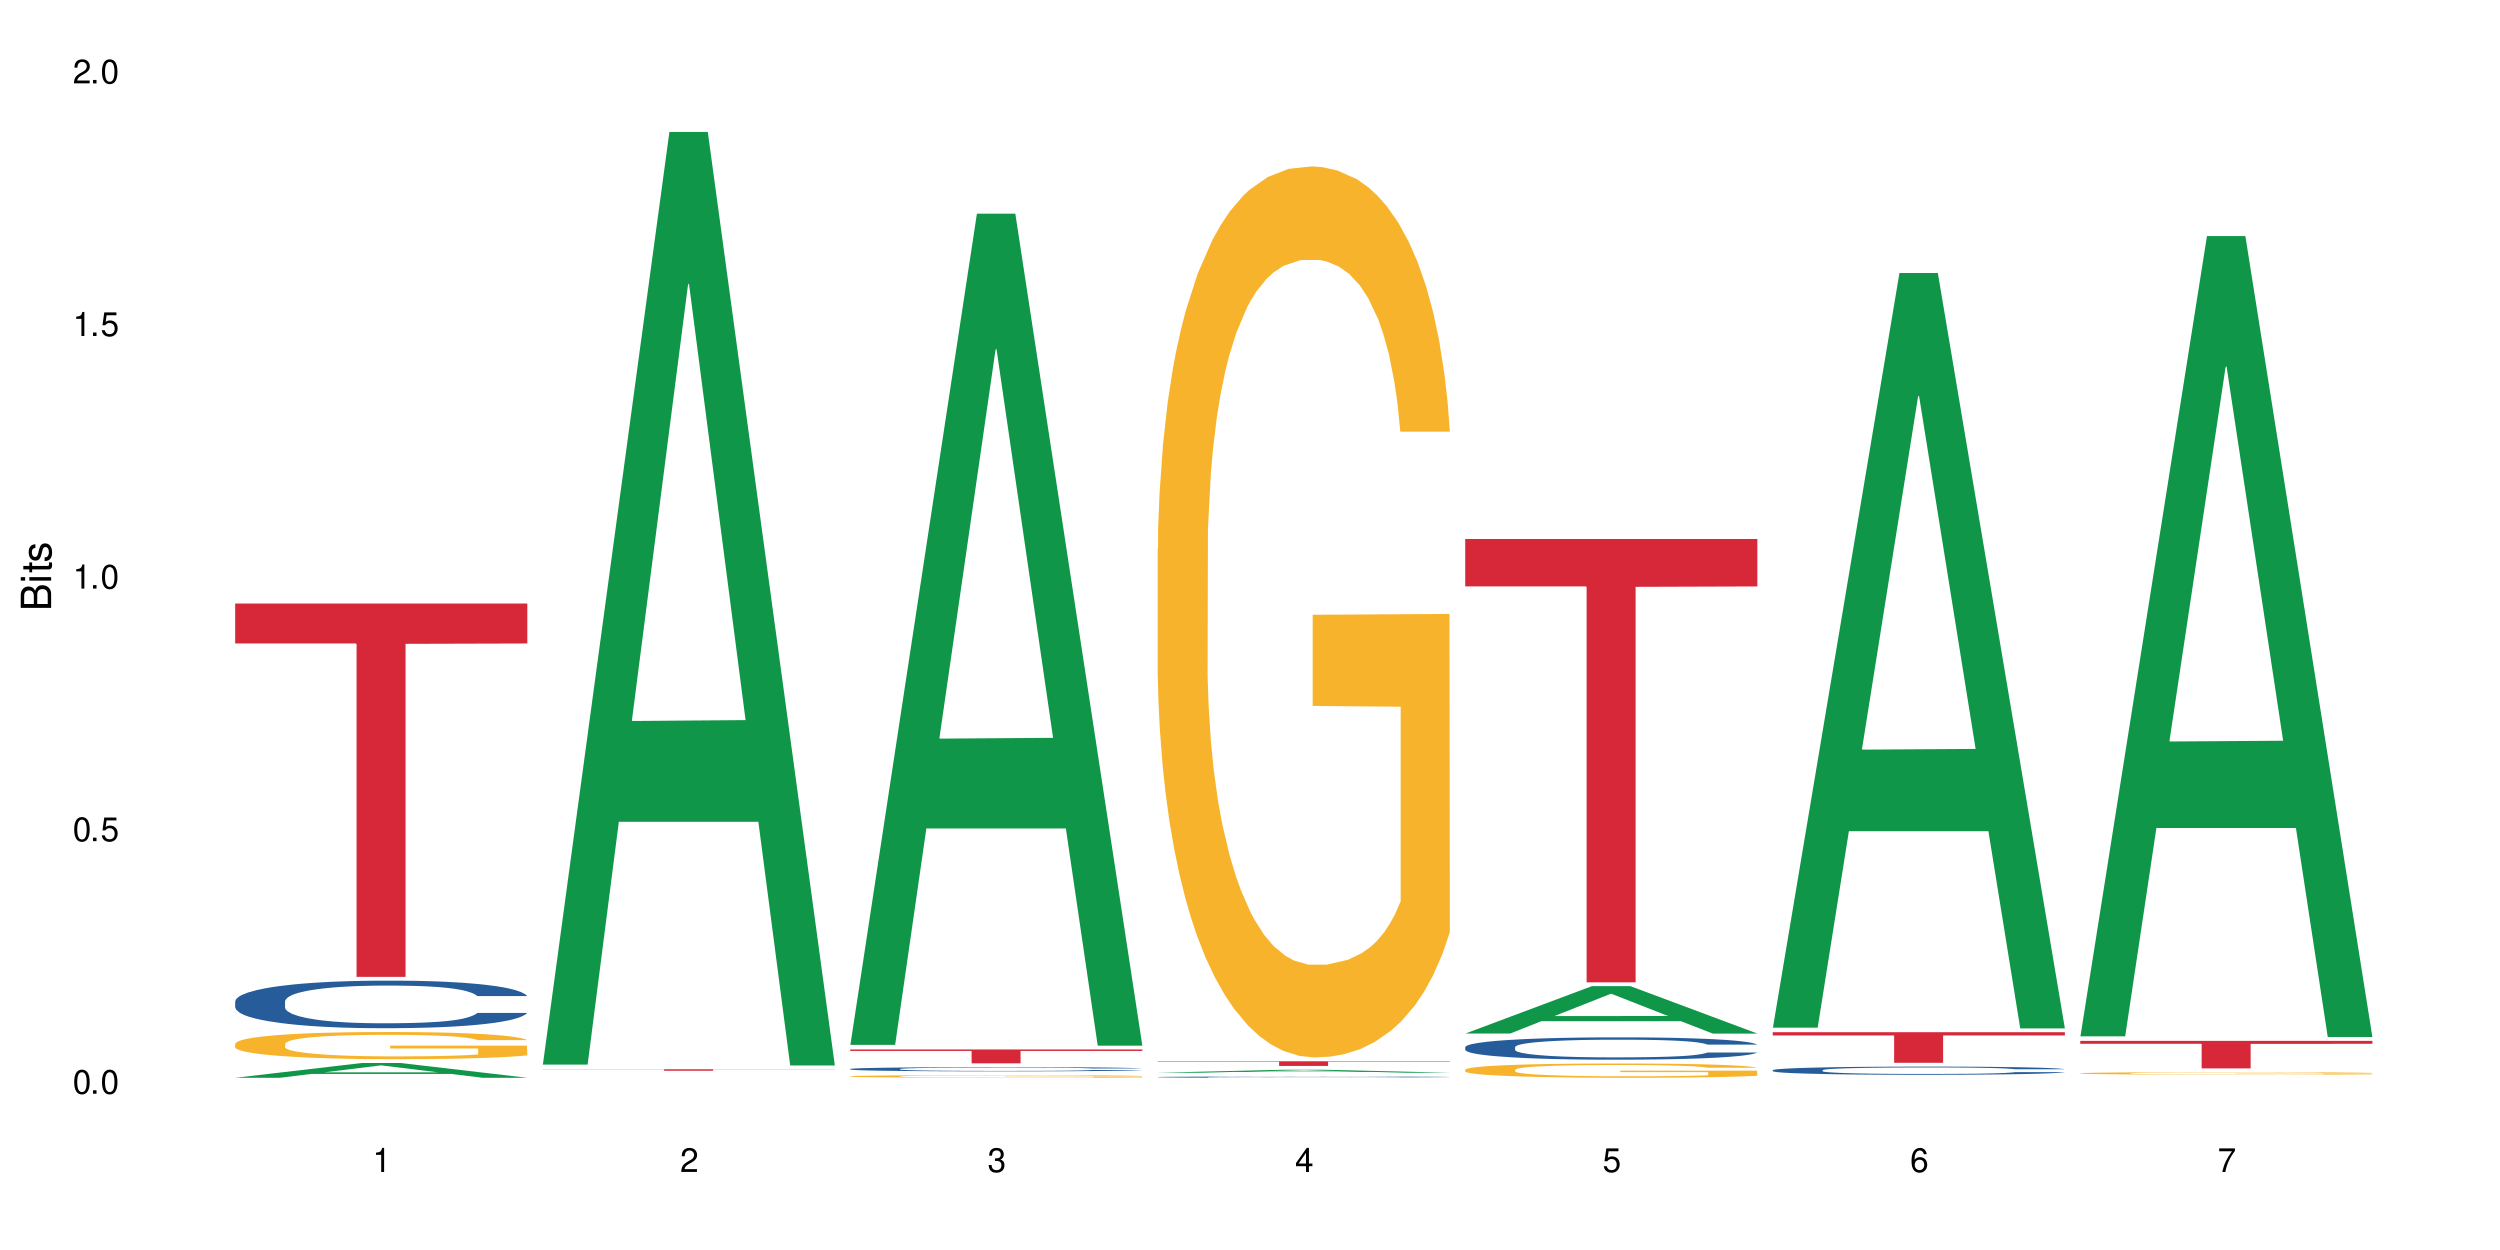 <?xml version="1.0" encoding="UTF-8"?>
<svg xmlns="http://www.w3.org/2000/svg" xmlns:xlink="http://www.w3.org/1999/xlink" width="720" height="360" viewBox="0 0 720 360">
<defs>
<g>
<g id="glyph-0-0">
</g>
<g id="glyph-0-1">
<path d="M 2.641 -6.938 C 2 -6.938 1.422 -6.656 1.078 -6.172 C 0.641 -5.562 0.406 -4.641 0.406 -3.359 C 0.406 -1.016 1.188 0.219 2.641 0.219 C 4.078 0.219 4.859 -1.016 4.859 -3.297 C 4.859 -4.641 4.656 -5.547 4.203 -6.172 C 3.844 -6.656 3.281 -6.938 2.641 -6.938 Z M 2.641 -6.188 C 3.547 -6.188 4 -5.25 4 -3.375 C 4 -1.406 3.562 -0.484 2.625 -0.484 C 1.734 -0.484 1.281 -1.438 1.281 -3.344 C 1.281 -5.25 1.734 -6.188 2.641 -6.188 Z M 2.641 -6.188 "/>
</g>
<g id="glyph-0-2">
<path d="M 1.828 -1 L 0.828 -1 L 0.828 0 L 1.828 0 Z M 1.828 -1 "/>
</g>
<g id="glyph-0-3">
<path d="M 4.562 -6.797 L 1.062 -6.797 L 0.547 -3.094 L 1.328 -3.094 C 1.719 -3.562 2.047 -3.734 2.578 -3.734 C 3.484 -3.734 4.062 -3.109 4.062 -2.094 C 4.062 -1.125 3.484 -0.531 2.578 -0.531 C 1.828 -0.531 1.375 -0.906 1.188 -1.672 L 0.328 -1.672 C 0.453 -1.109 0.547 -0.844 0.75 -0.594 C 1.125 -0.078 1.828 0.219 2.594 0.219 C 3.969 0.219 4.922 -0.781 4.922 -2.219 C 4.922 -3.562 4.031 -4.484 2.719 -4.484 C 2.25 -4.484 1.859 -4.359 1.469 -4.062 L 1.734 -5.969 L 4.562 -5.969 Z M 4.562 -6.797 "/>
</g>
<g id="glyph-0-4">
<path d="M 2.484 -4.938 L 2.484 0 L 3.328 0 L 3.328 -6.938 L 2.766 -6.938 C 2.469 -5.875 2.281 -5.734 0.984 -5.562 L 0.984 -4.938 Z M 2.484 -4.938 "/>
</g>
<g id="glyph-0-5">
<path d="M 4.859 -0.828 L 1.281 -0.828 C 1.359 -1.406 1.672 -1.781 2.5 -2.281 L 3.469 -2.828 C 4.406 -3.344 4.906 -4.062 4.906 -4.906 C 4.906 -5.484 4.672 -6.031 4.266 -6.406 C 3.859 -6.766 3.375 -6.938 2.719 -6.938 C 1.859 -6.938 1.219 -6.625 0.844 -6.031 C 0.609 -5.672 0.5 -5.234 0.484 -4.531 L 1.328 -4.531 C 1.359 -5.016 1.406 -5.281 1.531 -5.516 C 1.75 -5.938 2.188 -6.203 2.703 -6.203 C 3.469 -6.203 4.031 -5.641 4.031 -4.891 C 4.031 -4.344 3.719 -3.859 3.125 -3.516 L 2.234 -3 C 0.812 -2.172 0.406 -1.531 0.328 -0.016 L 4.859 -0.016 Z M 4.859 -0.828 "/>
</g>
<g id="glyph-0-6">
<path d="M 2.125 -3.188 L 2.578 -3.188 C 3.5 -3.188 3.984 -2.766 3.984 -1.922 C 3.984 -1.062 3.469 -0.531 2.594 -0.531 C 1.656 -0.531 1.203 -1 1.156 -2.016 L 0.312 -2.016 C 0.344 -1.453 0.438 -1.094 0.609 -0.781 C 0.953 -0.109 1.625 0.219 2.547 0.219 C 3.953 0.219 4.859 -0.625 4.859 -1.938 C 4.859 -2.828 4.516 -3.297 3.703 -3.594 C 4.344 -3.844 4.656 -4.328 4.656 -5.031 C 4.656 -6.219 3.875 -6.938 2.578 -6.938 C 1.203 -6.938 0.484 -6.172 0.453 -4.703 L 1.297 -4.703 C 1.312 -5.125 1.344 -5.359 1.453 -5.578 C 1.641 -5.969 2.062 -6.203 2.594 -6.203 C 3.344 -6.203 3.797 -5.75 3.797 -5 C 3.797 -4.516 3.609 -4.219 3.25 -4.047 C 3.016 -3.953 2.703 -3.922 2.125 -3.906 Z M 2.125 -3.188 "/>
</g>
<g id="glyph-0-7">
<path d="M 3.141 -1.672 L 3.141 0 L 3.984 0 L 3.984 -1.672 L 4.984 -1.672 L 4.984 -2.438 L 3.984 -2.438 L 3.984 -6.938 L 3.359 -6.938 L 0.266 -2.578 L 0.266 -1.672 Z M 3.141 -2.438 L 1 -2.438 L 3.141 -5.5 Z M 3.141 -2.438 "/>
</g>
<g id="glyph-0-8">
<path d="M 4.781 -5.125 C 4.609 -6.266 3.891 -6.938 2.844 -6.938 C 2.094 -6.938 1.422 -6.578 1.031 -5.953 C 0.594 -5.266 0.406 -4.422 0.406 -3.172 C 0.406 -2 0.578 -1.25 0.984 -0.641 C 1.359 -0.078 1.953 0.219 2.703 0.219 C 3.984 0.219 4.922 -0.75 4.922 -2.094 C 4.922 -3.375 4.062 -4.281 2.844 -4.281 C 2.172 -4.281 1.641 -4.031 1.281 -3.516 C 1.281 -5.234 1.828 -6.188 2.797 -6.188 C 3.391 -6.188 3.797 -5.797 3.938 -5.125 Z M 2.734 -3.531 C 3.547 -3.531 4.062 -2.953 4.062 -2.031 C 4.062 -1.156 3.484 -0.531 2.703 -0.531 C 1.922 -0.531 1.328 -1.188 1.328 -2.078 C 1.328 -2.938 1.906 -3.531 2.734 -3.531 Z M 2.734 -3.531 "/>
</g>
<g id="glyph-0-9">
<path d="M 4.984 -6.797 L 0.438 -6.797 L 0.438 -5.969 L 4.109 -5.969 C 2.5 -3.656 1.828 -2.234 1.328 0 L 2.219 0 C 2.594 -2.172 3.453 -4.047 4.984 -6.094 Z M 4.984 -6.797 "/>
</g>
<g id="glyph-1-0">
</g>
<g id="glyph-1-1">
<path d="M 0 -0.953 L 0 -4.891 C 0 -5.719 -0.234 -6.344 -0.734 -6.797 C -1.188 -7.234 -1.812 -7.469 -2.5 -7.469 C -3.547 -7.469 -4.188 -7 -4.625 -5.875 C -4.984 -6.688 -5.625 -7.094 -6.531 -7.094 C -7.172 -7.094 -7.734 -6.859 -8.141 -6.391 C -8.562 -5.922 -8.75 -5.344 -8.75 -4.5 L -8.75 -0.953 Z M -4.984 -2.062 L -7.766 -2.062 L -7.766 -4.219 C -7.766 -4.844 -7.688 -5.203 -7.453 -5.5 C -7.219 -5.812 -6.859 -5.969 -6.375 -5.969 C -5.891 -5.969 -5.531 -5.812 -5.297 -5.5 C -5.062 -5.203 -4.984 -4.844 -4.984 -4.219 Z M -0.984 -2.062 L -4 -2.062 L -4 -4.781 C -4 -5.766 -3.438 -6.359 -2.484 -6.359 C -1.547 -6.359 -0.984 -5.766 -0.984 -4.781 Z M -0.984 -2.062 "/>
</g>
<g id="glyph-1-2">
<path d="M -6.281 -1.797 L -6.281 -0.797 L 0 -0.797 L 0 -1.797 Z M -8.75 -1.797 L -8.75 -0.797 L -7.484 -0.797 L -7.484 -1.797 Z M -8.75 -1.797 "/>
</g>
<g id="glyph-1-3">
<path d="M -6.281 -3.047 L -6.281 -2.016 L -8.016 -2.016 L -8.016 -1.016 L -6.281 -1.016 L -6.281 -0.172 L -5.469 -0.172 L -5.469 -1.016 L -0.719 -1.016 C -0.078 -1.016 0.281 -1.453 0.281 -2.234 C 0.281 -2.5 0.25 -2.719 0.188 -3.047 L -0.641 -3.047 C -0.609 -2.906 -0.594 -2.766 -0.594 -2.562 C -0.594 -2.141 -0.719 -2.016 -1.156 -2.016 L -5.469 -2.016 L -5.469 -3.047 Z M -6.281 -3.047 "/>
</g>
<g id="glyph-1-4">
<path d="M -4.531 -5.25 C -5.766 -5.25 -6.469 -4.422 -6.469 -2.969 C -6.469 -1.516 -5.719 -0.562 -4.547 -0.562 C -3.562 -0.562 -3.094 -1.062 -2.734 -2.562 L -2.516 -3.484 C -2.344 -4.188 -2.094 -4.469 -1.641 -4.469 C -1.047 -4.469 -0.641 -3.875 -0.641 -3 C -0.641 -2.453 -0.797 -2 -1.062 -1.75 C -1.25 -1.594 -1.422 -1.531 -1.875 -1.469 L -1.875 -0.406 C -0.422 -0.453 0.281 -1.266 0.281 -2.922 C 0.281 -4.5 -0.5 -5.516 -1.719 -5.516 C -2.656 -5.516 -3.172 -4.984 -3.469 -3.734 L -3.703 -2.766 C -3.891 -1.953 -4.156 -1.609 -4.594 -1.609 C -5.188 -1.609 -5.547 -2.125 -5.547 -2.938 C -5.547 -3.75 -5.203 -4.172 -4.531 -4.203 Z M -4.531 -5.25 "/>
</g>
</g>
</defs>
<rect x="-72" y="-36" width="864" height="432" fill="rgb(100%, 100%, 100%)" fill-opacity="1"/>
<path fill-rule="nonzero" fill="rgb(6.275%, 58.824%, 28.235%)" fill-opacity="1" d="M 67.73 310.398 L 67.82 310.395 L 104.227 306.141 L 115.281 306.141 L 151.867 310.402 L 139.012 310.402 L 129.844 309.289 L 89.664 309.289 L 80.676 310.398 L 67.73 310.398 L 93.527 308.832 L 126.156 308.828 L 109.887 306.84 L 109.707 306.836 L 109.527 306.848 L 93.438 308.828 L 93.527 308.832 Z M 67.73 310.398 "/>
<path fill-rule="nonzero" fill="rgb(14.51%, 36.078%, 60%)" fill-opacity="1" d="M 67.73 288.387 L 67.832 288.375 L 67.832 288.074 L 68.141 287.602 L 68.859 287 L 69.578 286.586 L 71.426 285.848 L 73.988 285.133 L 76.656 284.582 L 78.605 284.258 L 80.352 284.008 L 84.352 283.543 L 86.918 283.305 L 89.688 283.094 L 93.074 282.883 L 95.535 282.754 L 101.078 282.555 L 105.18 282.469 L 108.363 282.43 L 115.238 282.43 L 119.34 282.48 L 122.316 282.543 L 125.598 282.645 L 128.371 282.754 L 133.191 283.031 L 137.5 283.383 L 139.449 283.582 L 142.527 283.969 L 144.891 284.344 L 146.531 284.672 L 148.379 285.133 L 150.02 285.699 L 151.25 286.336 L 151.867 286.875 L 137.5 286.875 L 136.785 286.375 L 135.961 285.984 L 134.422 285.473 L 132.883 285.109 L 130.73 284.746 L 128.781 284.508 L 126.113 284.27 L 123.754 284.121 L 121.289 284.008 L 118.93 283.934 L 114.414 283.855 L 109.184 283.855 L 107.234 283.883 L 103.23 283.984 L 101.078 284.07 L 98 284.246 L 95.844 284.406 L 93.281 284.66 L 91.535 284.871 L 89.379 285.195 L 87.84 285.484 L 86.098 285.898 L 85.07 286.211 L 84.148 286.562 L 83.328 286.973 L 82.711 287.414 L 82.301 287.875 L 82.094 288.324 L 82.094 290.266 L 82.301 290.719 L 82.812 291.242 L 84.148 292.008 L 86.098 292.668 L 88.355 293.195 L 90.508 293.57 L 91.742 293.746 L 93.383 293.945 L 95.945 294.195 L 99.641 294.445 L 101.797 294.547 L 105.078 294.648 L 108.465 294.699 L 112.98 294.699 L 116.98 294.648 L 119.648 294.586 L 122.418 294.484 L 126.215 294.273 L 128.574 294.07 L 130.629 293.832 L 132.168 293.598 L 133.191 293.395 L 134.73 293.008 L 135.961 292.582 L 136.887 292.145 L 137.5 291.719 L 151.867 291.719 L 151.25 292.219 L 150.328 292.707 L 149.402 293.07 L 147.969 293.508 L 146.324 293.895 L 143.965 294.336 L 142.016 294.621 L 139.449 294.934 L 137.09 295.172 L 134.527 295.387 L 130.73 295.637 L 128.266 295.762 L 125.598 295.875 L 122.418 295.973 L 118.418 296.062 L 114.109 296.113 L 110.105 296.125 L 105.797 296.098 L 102.617 296.051 L 98.41 295.938 L 93.176 295.711 L 89.379 295.473 L 86.406 295.234 L 83.84 294.984 L 80.969 294.648 L 77.273 294.098 L 75.016 293.672 L 73.477 293.32 L 71.734 292.832 L 70.5 292.395 L 69.066 291.691 L 68.039 290.805 L 67.73 290.117 Z M 67.73 288.387 "/>
<path fill-rule="nonzero" fill="rgb(96.863%, 70.196%, 16.863%)" fill-opacity="1" d="M 67.73 300.57 L 67.832 300.566 L 67.832 300.422 L 68.242 300.102 L 69.27 299.656 L 70.605 299.293 L 72.039 299.008 L 72.965 298.855 L 74.504 298.641 L 75.836 298.484 L 79.223 298.164 L 83.531 297.863 L 85.891 297.734 L 88.559 297.613 L 92.355 297.477 L 94.102 297.426 L 99.438 297.312 L 105.488 297.238 L 112.16 297.219 L 115.238 297.227 L 119.441 297.254 L 125.188 297.332 L 128.473 297.402 L 131.039 297.477 L 133.707 297.57 L 136.988 297.711 L 140.066 297.883 L 142.527 298.055 L 144.992 298.27 L 147.043 298.5 L 148.789 298.75 L 150.328 299.051 L 151.25 299.301 L 151.867 299.551 L 137.605 299.551 L 136.785 299.301 L 135.859 299.105 L 134.32 298.871 L 132.781 298.699 L 131.242 298.562 L 128.371 298.375 L 125.906 298.262 L 122.828 298.164 L 119.855 298.098 L 116.469 298.055 L 114.414 298.039 L 108.977 298.039 L 104.055 298.09 L 101.18 298.148 L 99.129 298.203 L 96.254 298.312 L 94.512 298.398 L 93.484 298.457 L 90.406 298.676 L 88.355 298.879 L 87.227 299.012 L 85.789 299.227 L 84.762 299.422 L 83.633 299.707 L 83.02 299.922 L 82.199 300.406 L 82.094 301.695 L 82.402 301.965 L 83.02 302.258 L 83.84 302.516 L 85.07 302.789 L 86.301 302.996 L 88.457 303.273 L 90.305 303.461 L 91.742 303.582 L 94.512 303.773 L 95.641 303.84 L 98.309 303.969 L 101.078 304.07 L 104.465 304.152 L 107.027 304.195 L 111.133 304.234 L 116.363 304.234 L 122.52 304.191 L 126.422 304.133 L 129.09 304.074 L 130.832 304.027 L 132.988 303.945 L 134.527 303.875 L 135.961 303.797 L 137.707 303.676 L 137.707 301.965 L 112.363 301.961 L 112.363 301.16 L 151.762 301.152 L 151.867 303.945 L 149.711 304.141 L 147.043 304.324 L 144.48 304.469 L 141.812 304.59 L 138.016 304.727 L 134.938 304.812 L 130.215 304.914 L 125.906 304.977 L 121.395 305.02 L 117.391 305.039 L 112.672 305.047 L 108.465 305.035 L 103.949 304.992 L 100.359 304.934 L 97.074 304.863 L 93.793 304.77 L 89.688 304.617 L 87.02 304.496 L 84.25 304.348 L 81.48 304.168 L 79.016 303.977 L 77.375 303.824 L 75.734 303.652 L 73.988 303.438 L 72.348 303.195 L 71.117 302.973 L 69.988 302.723 L 69.168 302.488 L 68.348 302.168 L 67.938 301.91 L 67.73 301.688 Z M 67.73 300.57 "/>
<path fill-rule="nonzero" fill="rgb(83.922%, 15.686%, 22.353%)" fill-opacity="1" d="M 67.73 173.816 L 151.867 173.816 L 151.867 185.324 L 116.801 185.426 L 116.801 281.336 L 102.695 281.336 L 102.695 185.527 L 102.488 185.324 L 67.73 185.324 Z M 67.73 173.816 "/>
<path fill-rule="nonzero" fill="rgb(6.275%, 58.824%, 28.235%)" fill-opacity="1" d="M 156.293 306.605 L 156.383 306.352 L 192.789 37.988 L 203.844 37.988 L 240.43 306.855 L 227.574 306.855 L 218.406 236.672 L 178.227 236.672 L 169.238 306.605 L 156.293 306.605 L 182.094 207.641 L 214.723 207.387 L 198.453 81.918 L 198.273 81.664 L 198.094 82.422 L 182.004 207.387 L 182.094 207.641 Z M 156.293 306.605 "/>
<path fill-rule="nonzero" fill="rgb(83.922%, 15.686%, 22.353%)" fill-opacity="1" d="M 156.293 307.949 L 240.43 307.949 L 240.43 307.996 L 205.363 307.996 L 205.363 308.375 L 191.258 308.375 L 191.258 307.996 L 156.293 307.996 Z M 156.293 307.949 "/>
<path fill-rule="nonzero" fill="rgb(6.275%, 58.824%, 28.235%)" fill-opacity="1" d="M 244.859 300.918 L 244.949 300.695 L 281.352 61.527 L 292.41 61.527 L 328.992 301.145 L 316.141 301.145 L 306.969 238.598 L 266.789 238.598 L 257.801 300.918 L 244.859 300.918 L 270.656 212.723 L 303.285 212.496 L 287.016 100.676 L 286.836 100.449 L 286.656 101.125 L 270.566 212.496 L 270.656 212.723 Z M 244.859 300.918 "/>
<path fill-rule="nonzero" fill="rgb(14.51%, 36.078%, 60%)" fill-opacity="1" d="M 244.859 307.859 L 244.961 307.859 L 244.961 307.832 L 245.27 307.789 L 245.988 307.738 L 246.703 307.699 L 248.551 307.633 L 251.117 307.57 L 253.785 307.523 L 255.734 307.492 L 257.477 307.473 L 261.48 307.43 L 264.043 307.41 L 266.816 307.391 L 270.199 307.371 L 272.664 307.359 L 278.203 307.34 L 282.309 307.332 L 292.363 307.332 L 296.469 307.336 L 299.441 307.34 L 302.727 307.348 L 305.496 307.359 L 310.32 307.383 L 314.629 307.414 L 316.578 307.434 L 319.656 307.469 L 322.016 307.5 L 323.656 307.531 L 325.504 307.57 L 327.145 307.621 L 328.379 307.68 L 328.992 307.727 L 314.629 307.727 L 313.91 307.68 L 313.09 307.648 L 311.551 307.602 L 310.012 307.57 L 307.855 307.535 L 305.906 307.516 L 303.238 307.496 L 300.879 307.48 L 298.418 307.473 L 296.059 307.465 L 291.543 307.457 L 286.309 307.457 L 284.359 307.461 L 280.359 307.469 L 278.203 307.477 L 275.125 307.492 L 272.973 307.508 L 270.406 307.527 L 268.66 307.547 L 266.508 307.578 L 264.969 307.602 L 263.223 307.641 L 262.199 307.668 L 261.273 307.699 L 260.453 307.734 L 259.84 307.773 L 259.426 307.816 L 259.223 307.855 L 259.223 308.027 L 259.426 308.07 L 259.941 308.117 L 261.273 308.184 L 263.223 308.242 L 265.48 308.289 L 267.637 308.324 L 268.867 308.34 L 270.508 308.355 L 273.074 308.379 L 276.77 308.402 L 278.922 308.41 L 282.207 308.418 L 285.59 308.422 L 290.105 308.422 L 294.109 308.418 L 296.773 308.414 L 299.547 308.406 L 303.344 308.387 L 305.703 308.367 L 307.754 308.348 L 309.293 308.324 L 310.32 308.309 L 311.859 308.273 L 313.09 308.234 L 314.012 308.195 L 314.629 308.156 L 328.992 308.156 L 328.379 308.203 L 327.453 308.246 L 326.531 308.277 L 325.094 308.316 L 323.453 308.352 L 321.094 308.391 L 319.145 308.418 L 316.578 308.445 L 314.219 308.465 L 311.652 308.484 L 307.855 308.508 L 305.395 308.52 L 302.727 308.527 L 299.547 308.539 L 295.543 308.547 L 291.234 308.551 L 287.234 308.551 L 282.926 308.547 L 279.742 308.543 L 275.535 308.535 L 270.305 308.516 L 266.508 308.492 L 263.531 308.473 L 260.965 308.449 L 258.094 308.418 L 254.398 308.371 L 252.145 308.332 L 250.605 308.301 L 248.859 308.258 L 247.629 308.219 L 246.191 308.156 L 245.164 308.078 L 244.859 308.016 Z M 244.859 307.859 "/>
<path fill-rule="nonzero" fill="rgb(96.863%, 70.196%, 16.863%)" fill-opacity="1" d="M 244.859 309.969 L 244.961 309.969 L 244.961 309.953 L 245.371 309.922 L 246.398 309.879 L 247.73 309.844 L 249.168 309.816 L 250.09 309.805 L 251.629 309.781 L 252.965 309.766 L 256.348 309.734 L 260.66 309.707 L 263.02 309.695 L 265.688 309.684 L 269.484 309.668 L 271.227 309.664 L 276.562 309.652 L 282.617 309.648 L 289.285 309.645 L 292.363 309.645 L 296.57 309.648 L 302.316 309.656 L 305.598 309.664 L 308.164 309.668 L 310.832 309.68 L 314.117 309.691 L 317.195 309.711 L 319.656 309.727 L 322.117 309.746 L 324.172 309.77 L 325.914 309.793 L 327.453 309.82 L 328.379 309.848 L 328.992 309.871 L 314.73 309.871 L 313.91 309.848 L 312.988 309.828 L 311.449 309.805 L 308.371 309.773 L 305.496 309.758 L 303.035 309.746 L 299.957 309.734 L 296.98 309.73 L 293.594 309.727 L 291.543 309.723 L 286.105 309.723 L 281.18 309.73 L 278.309 309.734 L 276.254 309.738 L 273.383 309.75 L 271.637 309.758 L 270.613 309.766 L 267.535 309.785 L 265.48 309.805 L 264.352 309.816 L 262.918 309.84 L 261.891 309.859 L 260.762 309.887 L 260.145 309.906 L 259.324 309.953 L 259.223 310.078 L 259.531 310.105 L 260.145 310.133 L 260.965 310.156 L 262.199 310.184 L 263.43 310.203 L 265.582 310.23 L 267.43 310.25 L 268.867 310.262 L 271.637 310.277 L 272.766 310.285 L 275.434 310.297 L 278.203 310.309 L 281.59 310.316 L 284.156 310.32 L 288.258 310.324 L 293.492 310.324 L 299.648 310.32 L 303.547 310.312 L 306.215 310.309 L 307.961 310.305 L 310.113 310.297 L 311.652 310.289 L 313.09 310.281 L 314.832 310.27 L 314.832 310.105 L 289.492 310.102 L 289.492 310.027 L 328.891 310.023 L 328.992 310.297 L 326.84 310.312 L 324.172 310.332 L 321.605 310.348 L 318.938 310.359 L 315.141 310.371 L 312.062 310.379 L 307.344 310.391 L 303.035 310.395 L 298.52 310.398 L 294.52 310.402 L 285.59 310.402 L 281.078 310.398 L 277.484 310.391 L 274.203 310.383 L 270.918 310.375 L 266.816 310.359 L 264.148 310.348 L 261.379 310.336 L 258.605 310.316 L 256.145 310.297 L 254.504 310.285 L 252.859 310.266 L 251.117 310.246 L 249.477 310.223 L 248.242 310.203 L 247.113 310.176 L 246.293 310.156 L 245.473 310.125 L 245.062 310.098 L 244.859 310.078 Z M 244.859 309.969 "/>
<path fill-rule="nonzero" fill="rgb(83.922%, 15.686%, 22.353%)" fill-opacity="1" d="M 244.859 302.238 L 328.992 302.238 L 328.992 302.668 L 293.93 302.668 L 293.93 306.234 L 279.82 306.234 L 279.82 302.672 L 279.617 302.668 L 244.859 302.668 Z M 244.859 302.238 "/>
<path fill-rule="nonzero" fill="rgb(6.275%, 58.824%, 28.235%)" fill-opacity="1" d="M 333.422 308.938 L 333.512 308.938 L 369.914 308.078 L 380.973 308.078 L 417.555 308.938 L 404.703 308.938 L 395.535 308.715 L 355.355 308.715 L 346.363 308.938 L 333.422 308.938 L 359.219 308.621 L 391.848 308.621 L 375.578 308.219 L 375.398 308.219 L 375.219 308.223 L 359.129 308.621 L 359.219 308.621 Z M 333.422 308.938 "/>
<path fill-rule="nonzero" fill="rgb(14.51%, 36.078%, 60%)" fill-opacity="1" d="M 333.422 310.191 L 333.523 310.191 L 333.523 310.184 L 333.832 310.172 L 334.551 310.156 L 335.27 310.145 L 337.113 310.125 L 339.68 310.105 L 342.348 310.09 L 344.297 310.082 L 346.043 310.074 L 350.043 310.062 L 352.609 310.055 L 355.379 310.051 L 358.766 310.043 L 361.227 310.039 L 366.766 310.035 L 370.871 310.031 L 380.926 310.031 L 385.031 310.035 L 388.008 310.035 L 391.289 310.039 L 394.059 310.039 L 398.883 310.047 L 403.191 310.059 L 405.141 310.062 L 408.219 310.074 L 410.578 310.082 L 412.223 310.094 L 414.066 310.105 L 415.711 310.121 L 416.941 310.137 L 417.555 310.152 L 403.191 310.152 L 402.473 310.137 L 401.652 310.129 L 400.113 310.113 L 398.574 310.105 L 396.422 310.094 L 394.469 310.09 L 391.805 310.082 L 389.441 310.078 L 386.98 310.074 L 384.621 310.074 L 380.105 310.07 L 372.922 310.07 L 368.922 310.074 L 366.766 310.078 L 363.688 310.082 L 361.535 310.086 L 358.969 310.094 L 357.227 310.098 L 355.07 310.105 L 353.531 310.113 L 351.789 310.125 L 350.762 310.133 L 349.836 310.145 L 349.016 310.156 L 348.402 310.168 L 347.992 310.18 L 347.785 310.191 L 347.785 310.242 L 347.992 310.258 L 348.504 310.27 L 349.836 310.289 L 351.789 310.309 L 354.043 310.324 L 356.199 310.332 L 357.43 310.34 L 359.07 310.344 L 361.637 310.352 L 365.332 310.355 L 367.484 310.359 L 370.77 310.363 L 382.672 310.363 L 385.34 310.359 L 388.109 310.359 L 391.906 310.352 L 394.266 310.348 L 396.316 310.34 L 397.855 310.332 L 398.883 310.328 L 400.422 310.316 L 401.652 310.305 L 402.578 310.293 L 403.191 310.281 L 417.555 310.281 L 416.941 310.297 L 416.016 310.309 L 415.094 310.32 L 413.656 310.332 L 412.016 310.344 L 409.656 310.355 L 407.707 310.363 L 405.141 310.371 L 402.781 310.375 L 400.215 310.383 L 396.422 310.391 L 393.957 310.391 L 391.289 310.395 L 388.109 310.398 L 384.109 310.402 L 371.488 310.402 L 368.305 310.398 L 364.102 310.398 L 358.867 310.391 L 355.07 310.383 L 352.094 310.379 L 349.531 310.371 L 346.656 310.363 L 342.965 310.348 L 340.707 310.336 L 339.168 310.328 L 337.422 310.312 L 336.191 310.301 L 334.754 310.281 L 333.73 310.258 L 333.422 310.238 Z M 333.422 310.191 "/>
<path fill-rule="nonzero" fill="rgb(96.863%, 70.196%, 16.863%)" fill-opacity="1" d="M 333.422 157.836 L 333.523 157.602 L 333.523 152.914 L 333.934 142.367 L 334.961 127.836 L 336.293 115.883 L 337.73 106.508 L 338.652 101.59 L 340.191 94.559 L 341.527 89.402 L 344.914 78.855 L 349.223 69.012 L 351.582 64.793 L 354.25 60.809 L 358.047 56.355 L 359.789 54.715 L 365.125 50.965 L 371.18 48.621 L 377.848 47.918 L 380.926 48.152 L 385.133 49.09 L 390.879 51.668 L 394.164 54.012 L 396.727 56.355 L 399.395 59.402 L 402.68 64.09 L 405.758 69.715 L 408.219 75.34 L 410.684 82.371 L 412.734 89.871 L 414.477 98.074 L 416.016 107.914 L 416.941 116.117 L 417.555 124.32 L 403.293 124.32 L 402.473 116.117 L 401.551 109.789 L 400.012 102.059 L 398.473 96.434 L 396.934 91.98 L 394.059 85.887 L 391.598 82.137 L 388.52 78.855 L 385.543 76.746 L 382.156 75.34 L 380.105 74.871 L 374.668 74.871 L 369.742 76.512 L 366.871 78.387 L 364.816 80.262 L 361.945 83.777 L 360.199 86.59 L 359.176 88.465 L 356.098 95.73 L 354.043 102.293 L 352.914 106.742 L 351.48 113.773 L 350.453 120.102 L 349.324 129.477 L 348.711 136.508 L 347.887 152.445 L 347.785 194.629 L 348.094 203.535 L 348.711 213.145 L 349.531 221.582 L 350.762 230.488 L 351.992 237.285 L 354.148 246.422 L 355.992 252.516 L 357.43 256.5 L 360.199 262.828 L 361.328 264.938 L 363.996 269.156 L 366.766 272.438 L 370.152 275.25 L 372.719 276.656 L 376.824 277.828 L 382.055 277.828 L 388.211 276.422 L 392.109 274.547 L 394.777 272.672 L 396.523 271.031 L 398.676 268.453 L 400.215 266.109 L 401.652 263.531 L 403.398 259.547 L 403.398 203.535 L 378.055 203.301 L 378.055 177.051 L 417.453 176.816 L 417.555 268.453 L 415.402 274.781 L 412.734 280.875 L 410.168 285.562 L 407.5 289.547 L 403.703 294 L 400.625 296.812 L 395.906 300.094 L 391.598 302.203 L 387.082 303.609 L 383.082 304.312 L 378.363 304.547 L 374.156 304.078 L 369.641 302.672 L 366.051 300.797 L 362.766 298.453 L 359.484 295.406 L 355.379 290.484 L 352.711 286.5 L 349.941 281.578 L 347.172 275.719 L 344.707 269.391 L 343.066 264.469 L 341.426 258.844 L 339.68 251.812 L 338.039 243.844 L 336.809 236.582 L 335.68 228.379 L 334.859 220.645 L 334.035 210.098 L 333.625 201.66 L 333.422 194.395 Z M 333.422 157.836 "/>
<path fill-rule="nonzero" fill="rgb(83.922%, 15.686%, 22.353%)" fill-opacity="1" d="M 333.422 305.641 L 417.555 305.641 L 417.555 305.781 L 382.492 305.785 L 382.492 306.984 L 368.383 306.984 L 368.383 305.785 L 368.18 305.781 L 333.422 305.781 Z M 333.422 305.641 "/>
<path fill-rule="nonzero" fill="rgb(6.275%, 58.824%, 28.235%)" fill-opacity="1" d="M 421.984 297.656 L 422.074 297.645 L 458.48 284.004 L 469.535 284.004 L 506.121 297.668 L 493.266 297.668 L 484.098 294.102 L 443.918 294.102 L 434.93 297.656 L 421.984 297.656 L 447.781 292.625 L 480.41 292.613 L 464.141 286.238 L 463.961 286.223 L 463.781 286.262 L 447.691 292.613 L 447.781 292.625 Z M 421.984 297.656 "/>
<path fill-rule="nonzero" fill="rgb(14.51%, 36.078%, 60%)" fill-opacity="1" d="M 421.984 301.562 L 422.086 301.555 L 422.086 301.414 L 422.395 301.191 L 423.113 300.91 L 423.832 300.715 L 425.68 300.367 L 428.242 300.031 L 430.91 299.773 L 432.859 299.621 L 434.605 299.504 L 438.605 299.285 L 441.172 299.176 L 443.941 299.074 L 447.328 298.973 L 449.789 298.914 L 455.332 298.82 L 459.434 298.781 L 462.617 298.762 L 469.488 298.762 L 473.594 298.785 L 476.57 298.816 L 479.852 298.863 L 482.625 298.914 L 487.445 299.047 L 491.754 299.211 L 493.703 299.305 L 496.781 299.484 L 499.145 299.664 L 500.785 299.816 L 502.633 300.031 L 504.273 300.297 L 505.504 300.598 L 506.121 300.848 L 491.754 300.848 L 491.035 300.613 L 490.215 300.434 L 488.676 300.191 L 487.137 300.02 L 484.984 299.852 L 483.035 299.738 L 480.367 299.629 L 478.008 299.555 L 475.543 299.504 L 473.184 299.469 L 468.668 299.434 L 463.438 299.434 L 461.488 299.445 L 457.484 299.492 L 455.332 299.531 L 452.254 299.613 L 450.098 299.691 L 447.531 299.809 L 445.789 299.91 L 443.633 300.062 L 442.094 300.195 L 440.352 300.391 L 439.324 300.539 L 438.402 300.703 L 437.582 300.898 L 436.965 301.102 L 436.555 301.32 L 436.348 301.531 L 436.348 302.441 L 436.555 302.652 L 437.066 302.902 L 438.402 303.258 L 440.352 303.57 L 442.609 303.816 L 444.762 303.992 L 445.992 304.078 L 447.637 304.172 L 450.199 304.289 L 453.895 304.406 L 456.051 304.453 L 459.332 304.5 L 462.719 304.523 L 467.234 304.523 L 471.234 304.5 L 473.902 304.469 L 476.672 304.422 L 480.469 304.324 L 482.828 304.23 L 484.879 304.117 L 486.418 304.008 L 487.445 303.91 L 488.984 303.73 L 490.215 303.531 L 491.141 303.324 L 491.754 303.125 L 506.121 303.125 L 505.504 303.359 L 504.582 303.59 L 503.656 303.758 L 502.223 303.965 L 500.578 304.148 L 498.219 304.352 L 496.27 304.488 L 493.703 304.637 L 491.344 304.746 L 488.781 304.848 L 484.984 304.965 L 482.52 305.023 L 479.852 305.074 L 476.672 305.121 L 472.672 305.164 L 468.363 305.188 L 464.359 305.191 L 460.051 305.18 L 456.871 305.156 L 452.664 305.105 L 447.43 305 L 443.633 304.887 L 440.66 304.777 L 438.094 304.66 L 435.219 304.5 L 431.527 304.242 L 429.27 304.043 L 427.73 303.875 L 425.984 303.648 L 424.754 303.441 L 423.32 303.113 L 422.293 302.695 L 421.984 302.371 Z M 421.984 301.562 "/>
<path fill-rule="nonzero" fill="rgb(96.863%, 70.196%, 16.863%)" fill-opacity="1" d="M 421.984 308.051 L 422.086 308.047 L 422.086 307.973 L 422.496 307.801 L 423.523 307.57 L 424.859 307.379 L 426.293 307.227 L 427.219 307.148 L 428.758 307.035 L 430.09 306.953 L 433.477 306.785 L 437.785 306.625 L 440.145 306.559 L 442.812 306.492 L 446.609 306.422 L 448.355 306.395 L 453.688 306.336 L 459.742 306.297 L 466.41 306.289 L 469.488 306.289 L 473.695 306.305 L 479.441 306.348 L 482.727 306.387 L 485.293 306.422 L 487.957 306.473 L 491.242 306.547 L 494.32 306.637 L 496.781 306.727 L 499.246 306.84 L 501.297 306.961 L 503.043 307.09 L 504.582 307.25 L 505.504 307.379 L 506.121 307.512 L 491.859 307.512 L 491.035 307.379 L 490.113 307.281 L 488.574 307.156 L 487.035 307.066 L 485.496 306.992 L 482.625 306.895 L 480.16 306.836 L 477.082 306.785 L 474.105 306.75 L 470.723 306.727 L 468.668 306.719 L 463.23 306.719 L 458.305 306.746 L 455.434 306.777 L 453.383 306.805 L 450.508 306.863 L 448.766 306.906 L 447.738 306.938 L 444.66 307.055 L 442.609 307.16 L 441.48 307.23 L 440.043 307.344 L 439.016 307.445 L 437.887 307.594 L 437.273 307.707 L 436.453 307.965 L 436.348 308.641 L 436.656 308.781 L 437.273 308.938 L 438.094 309.07 L 439.324 309.215 L 440.555 309.324 L 442.711 309.469 L 444.559 309.566 L 445.992 309.633 L 448.766 309.734 L 449.895 309.766 L 452.562 309.836 L 455.332 309.887 L 458.715 309.934 L 461.281 309.957 L 465.387 309.973 L 470.617 309.973 L 476.773 309.953 L 480.676 309.922 L 483.34 309.891 L 485.086 309.863 L 487.242 309.824 L 488.781 309.785 L 490.215 309.746 L 491.961 309.68 L 491.961 308.781 L 466.617 308.777 L 466.617 308.359 L 506.016 308.355 L 506.121 309.824 L 503.965 309.926 L 501.297 310.023 L 498.73 310.098 L 496.066 310.16 L 492.27 310.234 L 489.191 310.277 L 484.469 310.332 L 480.16 310.363 L 475.645 310.387 L 471.645 310.398 L 466.926 310.402 L 462.719 310.395 L 458.203 310.371 L 454.613 310.344 L 451.328 310.305 L 448.047 310.254 L 443.941 310.176 L 441.273 310.113 L 438.504 310.035 L 435.734 309.941 L 433.27 309.84 L 431.629 309.758 L 429.988 309.668 L 428.242 309.559 L 426.602 309.43 L 425.371 309.312 L 424.242 309.18 L 423.422 309.059 L 422.602 308.887 L 422.191 308.754 L 421.984 308.637 Z M 421.984 308.051 "/>
<path fill-rule="nonzero" fill="rgb(83.922%, 15.686%, 22.353%)" fill-opacity="1" d="M 421.984 155.223 L 506.121 155.223 L 506.121 168.891 L 471.055 169.012 L 471.055 282.91 L 456.945 282.91 L 456.945 169.129 L 456.742 168.891 L 421.984 168.891 Z M 421.984 155.223 "/>
<path fill-rule="nonzero" fill="rgb(6.275%, 58.824%, 28.235%)" fill-opacity="1" d="M 510.547 295.965 L 510.637 295.762 L 547.043 78.617 L 558.098 78.617 L 594.684 296.172 L 581.828 296.172 L 572.66 239.383 L 532.48 239.383 L 523.492 295.965 L 510.547 295.965 L 536.348 215.891 L 568.977 215.688 L 552.707 114.16 L 552.527 113.957 L 552.348 114.57 L 536.258 215.688 L 536.348 215.891 Z M 510.547 295.965 "/>
<path fill-rule="nonzero" fill="rgb(14.51%, 36.078%, 60%)" fill-opacity="1" d="M 510.547 308.207 L 510.652 308.207 L 510.652 308.156 L 510.957 308.074 L 511.676 307.969 L 512.395 307.898 L 514.242 307.773 L 516.809 307.648 L 519.473 307.555 L 521.426 307.5 L 523.168 307.457 L 527.168 307.375 L 529.734 307.336 L 532.504 307.297 L 535.891 307.262 L 538.355 307.238 L 543.895 307.207 L 548 307.191 L 551.18 307.184 L 558.055 307.184 L 562.156 307.191 L 565.133 307.203 L 568.418 307.219 L 571.188 307.238 L 576.008 307.289 L 580.32 307.348 L 582.27 307.383 L 585.348 307.449 L 587.707 307.512 L 589.348 307.57 L 591.195 307.648 L 592.836 307.746 L 594.066 307.855 L 594.684 307.949 L 580.32 307.949 L 579.602 307.863 L 578.781 307.797 L 577.242 307.707 L 575.703 307.645 L 573.547 307.582 L 571.598 307.543 L 568.93 307.5 L 566.57 307.473 L 564.105 307.457 L 561.746 307.441 L 557.234 307.43 L 552 307.43 L 550.051 307.434 L 546.051 307.449 L 543.895 307.465 L 540.816 307.496 L 538.66 307.523 L 536.098 307.566 L 534.352 307.605 L 532.199 307.66 L 530.66 307.711 L 528.914 307.781 L 527.887 307.836 L 526.965 307.895 L 526.145 307.965 L 525.527 308.039 L 525.117 308.121 L 524.914 308.199 L 524.914 308.531 L 525.117 308.609 L 525.629 308.699 L 526.965 308.832 L 528.914 308.945 L 531.172 309.035 L 533.324 309.102 L 534.559 309.129 L 536.199 309.164 L 538.766 309.207 L 542.457 309.25 L 544.613 309.27 L 547.895 309.285 L 551.281 309.293 L 555.797 309.293 L 559.797 309.285 L 562.465 309.273 L 565.234 309.258 L 569.031 309.223 L 571.391 309.188 L 573.445 309.145 L 574.984 309.105 L 576.008 309.07 L 577.547 309.004 L 578.781 308.93 L 579.703 308.855 L 580.32 308.781 L 594.684 308.781 L 594.066 308.867 L 593.145 308.953 L 592.223 309.016 L 590.785 309.09 L 589.145 309.156 L 586.781 309.23 L 584.832 309.281 L 582.27 309.336 L 579.91 309.375 L 577.344 309.414 L 573.547 309.457 L 571.086 309.477 L 568.418 309.496 L 565.234 309.516 L 561.234 309.527 L 556.926 309.539 L 552.922 309.539 L 548.613 309.535 L 545.434 309.527 L 541.227 309.508 L 535.992 309.469 L 532.199 309.43 L 529.223 309.387 L 526.656 309.344 L 523.785 309.285 L 520.09 309.191 L 517.832 309.117 L 516.293 309.059 L 514.551 308.973 L 513.316 308.898 L 511.883 308.777 L 510.855 308.625 L 510.547 308.508 Z M 510.547 308.207 "/>
<path fill-rule="nonzero" fill="rgb(83.922%, 15.686%, 22.353%)" fill-opacity="1" d="M 510.547 297.266 L 594.684 297.266 L 594.684 298.211 L 559.617 298.219 L 559.617 306.09 L 545.512 306.09 L 545.512 298.227 L 545.305 298.211 L 510.547 298.211 Z M 510.547 297.266 "/>
<path fill-rule="nonzero" fill="rgb(6.275%, 58.824%, 28.235%)" fill-opacity="1" d="M 599.113 298.461 L 599.203 298.246 L 635.605 67.984 L 646.664 67.984 L 683.246 298.676 L 670.395 298.676 L 661.223 238.461 L 621.043 238.461 L 612.055 298.461 L 599.113 298.461 L 624.91 213.547 L 657.539 213.332 L 641.27 105.676 L 641.09 105.457 L 640.91 106.109 L 624.82 213.332 L 624.91 213.547 Z M 599.113 298.461 "/>
<path fill-rule="nonzero" fill="rgb(96.863%, 70.196%, 16.863%)" fill-opacity="1" d="M 599.113 309.094 L 599.215 309.094 L 599.215 309.082 L 599.625 309.051 L 600.652 309.012 L 601.984 308.98 L 603.422 308.953 L 604.344 308.938 L 605.883 308.918 L 607.219 308.906 L 610.602 308.875 L 614.914 308.848 L 617.273 308.836 L 619.941 308.828 L 623.738 308.812 L 625.48 308.809 L 630.816 308.801 L 636.871 308.793 L 643.539 308.789 L 646.617 308.793 L 650.824 308.793 L 656.57 308.801 L 659.852 308.809 L 662.418 308.812 L 665.086 308.824 L 668.367 308.836 L 671.445 308.852 L 673.91 308.867 L 676.371 308.887 L 678.426 308.906 L 680.168 308.93 L 681.707 308.957 L 682.633 308.98 L 683.246 309 L 668.984 309 L 668.164 308.98 L 667.242 308.961 L 665.703 308.941 L 664.164 308.926 L 662.625 308.914 L 659.75 308.895 L 657.289 308.887 L 654.211 308.875 L 651.234 308.871 L 647.848 308.867 L 645.797 308.863 L 640.359 308.863 L 635.434 308.871 L 632.559 308.875 L 630.508 308.879 L 627.637 308.891 L 625.891 308.898 L 624.863 308.902 L 621.785 308.922 L 619.734 308.941 L 618.605 308.953 L 617.168 308.973 L 616.145 308.992 L 615.016 309.016 L 614.398 309.035 L 613.578 309.078 L 613.477 309.195 L 613.785 309.223 L 614.398 309.246 L 615.219 309.27 L 616.453 309.297 L 617.684 309.312 L 619.836 309.34 L 621.684 309.355 L 623.121 309.367 L 625.891 309.387 L 627.02 309.391 L 629.688 309.402 L 632.457 309.41 L 635.844 309.418 L 638.41 309.422 L 642.512 309.426 L 647.746 309.426 L 653.902 309.422 L 657.801 309.418 L 660.469 309.414 L 662.211 309.406 L 664.367 309.402 L 665.906 309.395 L 667.344 309.387 L 669.086 309.375 L 669.086 309.223 L 643.742 309.219 L 643.742 309.148 L 683.145 309.148 L 683.246 309.402 L 681.094 309.418 L 678.426 309.434 L 675.859 309.449 L 673.191 309.457 L 669.395 309.473 L 666.316 309.48 L 661.598 309.488 L 657.289 309.492 L 652.773 309.496 L 648.773 309.5 L 639.844 309.5 L 635.332 309.496 L 631.738 309.488 L 628.457 309.484 L 625.172 309.477 L 621.07 309.461 L 618.402 309.449 L 615.629 309.438 L 612.859 309.422 L 610.398 309.402 L 608.758 309.391 L 607.113 309.375 L 605.371 309.355 L 603.73 309.332 L 602.496 309.312 L 601.367 309.289 L 600.547 309.27 L 599.727 309.238 L 599.316 309.215 L 599.113 309.195 Z M 599.113 309.094 "/>
<path fill-rule="nonzero" fill="rgb(83.922%, 15.686%, 22.353%)" fill-opacity="1" d="M 599.113 299.773 L 683.246 299.773 L 683.246 300.621 L 648.184 300.629 L 648.184 307.695 L 634.074 307.695 L 634.074 300.637 L 633.871 300.621 L 599.113 300.621 Z M 599.113 299.773 "/>
<g fill="rgb(0%, 0%, 0%)" fill-opacity="1">
<use xlink:href="#glyph-0-1" x="20.965" y="314.993"/>
<use xlink:href="#glyph-0-2" x="25.965" y="314.993"/>
<use xlink:href="#glyph-0-1" x="28.965" y="314.993"/>
</g>
<g fill="rgb(0%, 0%, 0%)" fill-opacity="1">
<use xlink:href="#glyph-0-1" x="20.965" y="242.251"/>
<use xlink:href="#glyph-0-2" x="25.965" y="242.251"/>
<use xlink:href="#glyph-0-3" x="28.965" y="242.251"/>
</g>
<g fill="rgb(0%, 0%, 0%)" fill-opacity="1">
<use xlink:href="#glyph-0-4" x="20.965" y="169.509"/>
<use xlink:href="#glyph-0-2" x="25.965" y="169.509"/>
<use xlink:href="#glyph-0-1" x="28.965" y="169.509"/>
</g>
<g fill="rgb(0%, 0%, 0%)" fill-opacity="1">
<use xlink:href="#glyph-0-4" x="20.965" y="96.767"/>
<use xlink:href="#glyph-0-2" x="25.965" y="96.767"/>
<use xlink:href="#glyph-0-3" x="28.965" y="96.767"/>
</g>
<g fill="rgb(0%, 0%, 0%)" fill-opacity="1">
<use xlink:href="#glyph-0-5" x="20.965" y="24.024"/>
<use xlink:href="#glyph-0-2" x="25.965" y="24.024"/>
<use xlink:href="#glyph-0-1" x="28.965" y="24.024"/>
</g>
<g fill="rgb(0%, 0%, 0%)" fill-opacity="1">
<use xlink:href="#glyph-0-4" x="107.297" y="337.532"/>
</g>
<g fill="rgb(0%, 0%, 0%)" fill-opacity="1">
<use xlink:href="#glyph-0-5" x="195.863" y="337.532"/>
</g>
<g fill="rgb(0%, 0%, 0%)" fill-opacity="1">
<use xlink:href="#glyph-0-6" x="284.426" y="337.532"/>
</g>
<g fill="rgb(0%, 0%, 0%)" fill-opacity="1">
<use xlink:href="#glyph-0-7" x="372.988" y="337.532"/>
</g>
<g fill="rgb(0%, 0%, 0%)" fill-opacity="1">
<use xlink:href="#glyph-0-3" x="461.551" y="337.532"/>
</g>
<g fill="rgb(0%, 0%, 0%)" fill-opacity="1">
<use xlink:href="#glyph-0-8" x="550.117" y="337.532"/>
</g>
<g fill="rgb(0%, 0%, 0%)" fill-opacity="1">
<use xlink:href="#glyph-0-9" x="638.68" y="337.532"/>
</g>
<g fill="rgb(0%, 0%, 0%)" fill-opacity="1">
<use xlink:href="#glyph-1-1" x="14.725" y="176.012"/>
<use xlink:href="#glyph-1-2" x="14.725" y="168.012"/>
<use xlink:href="#glyph-1-3" x="14.725" y="165.012"/>
<use xlink:href="#glyph-1-4" x="14.725" y="162.012"/>
</g>
</svg>
